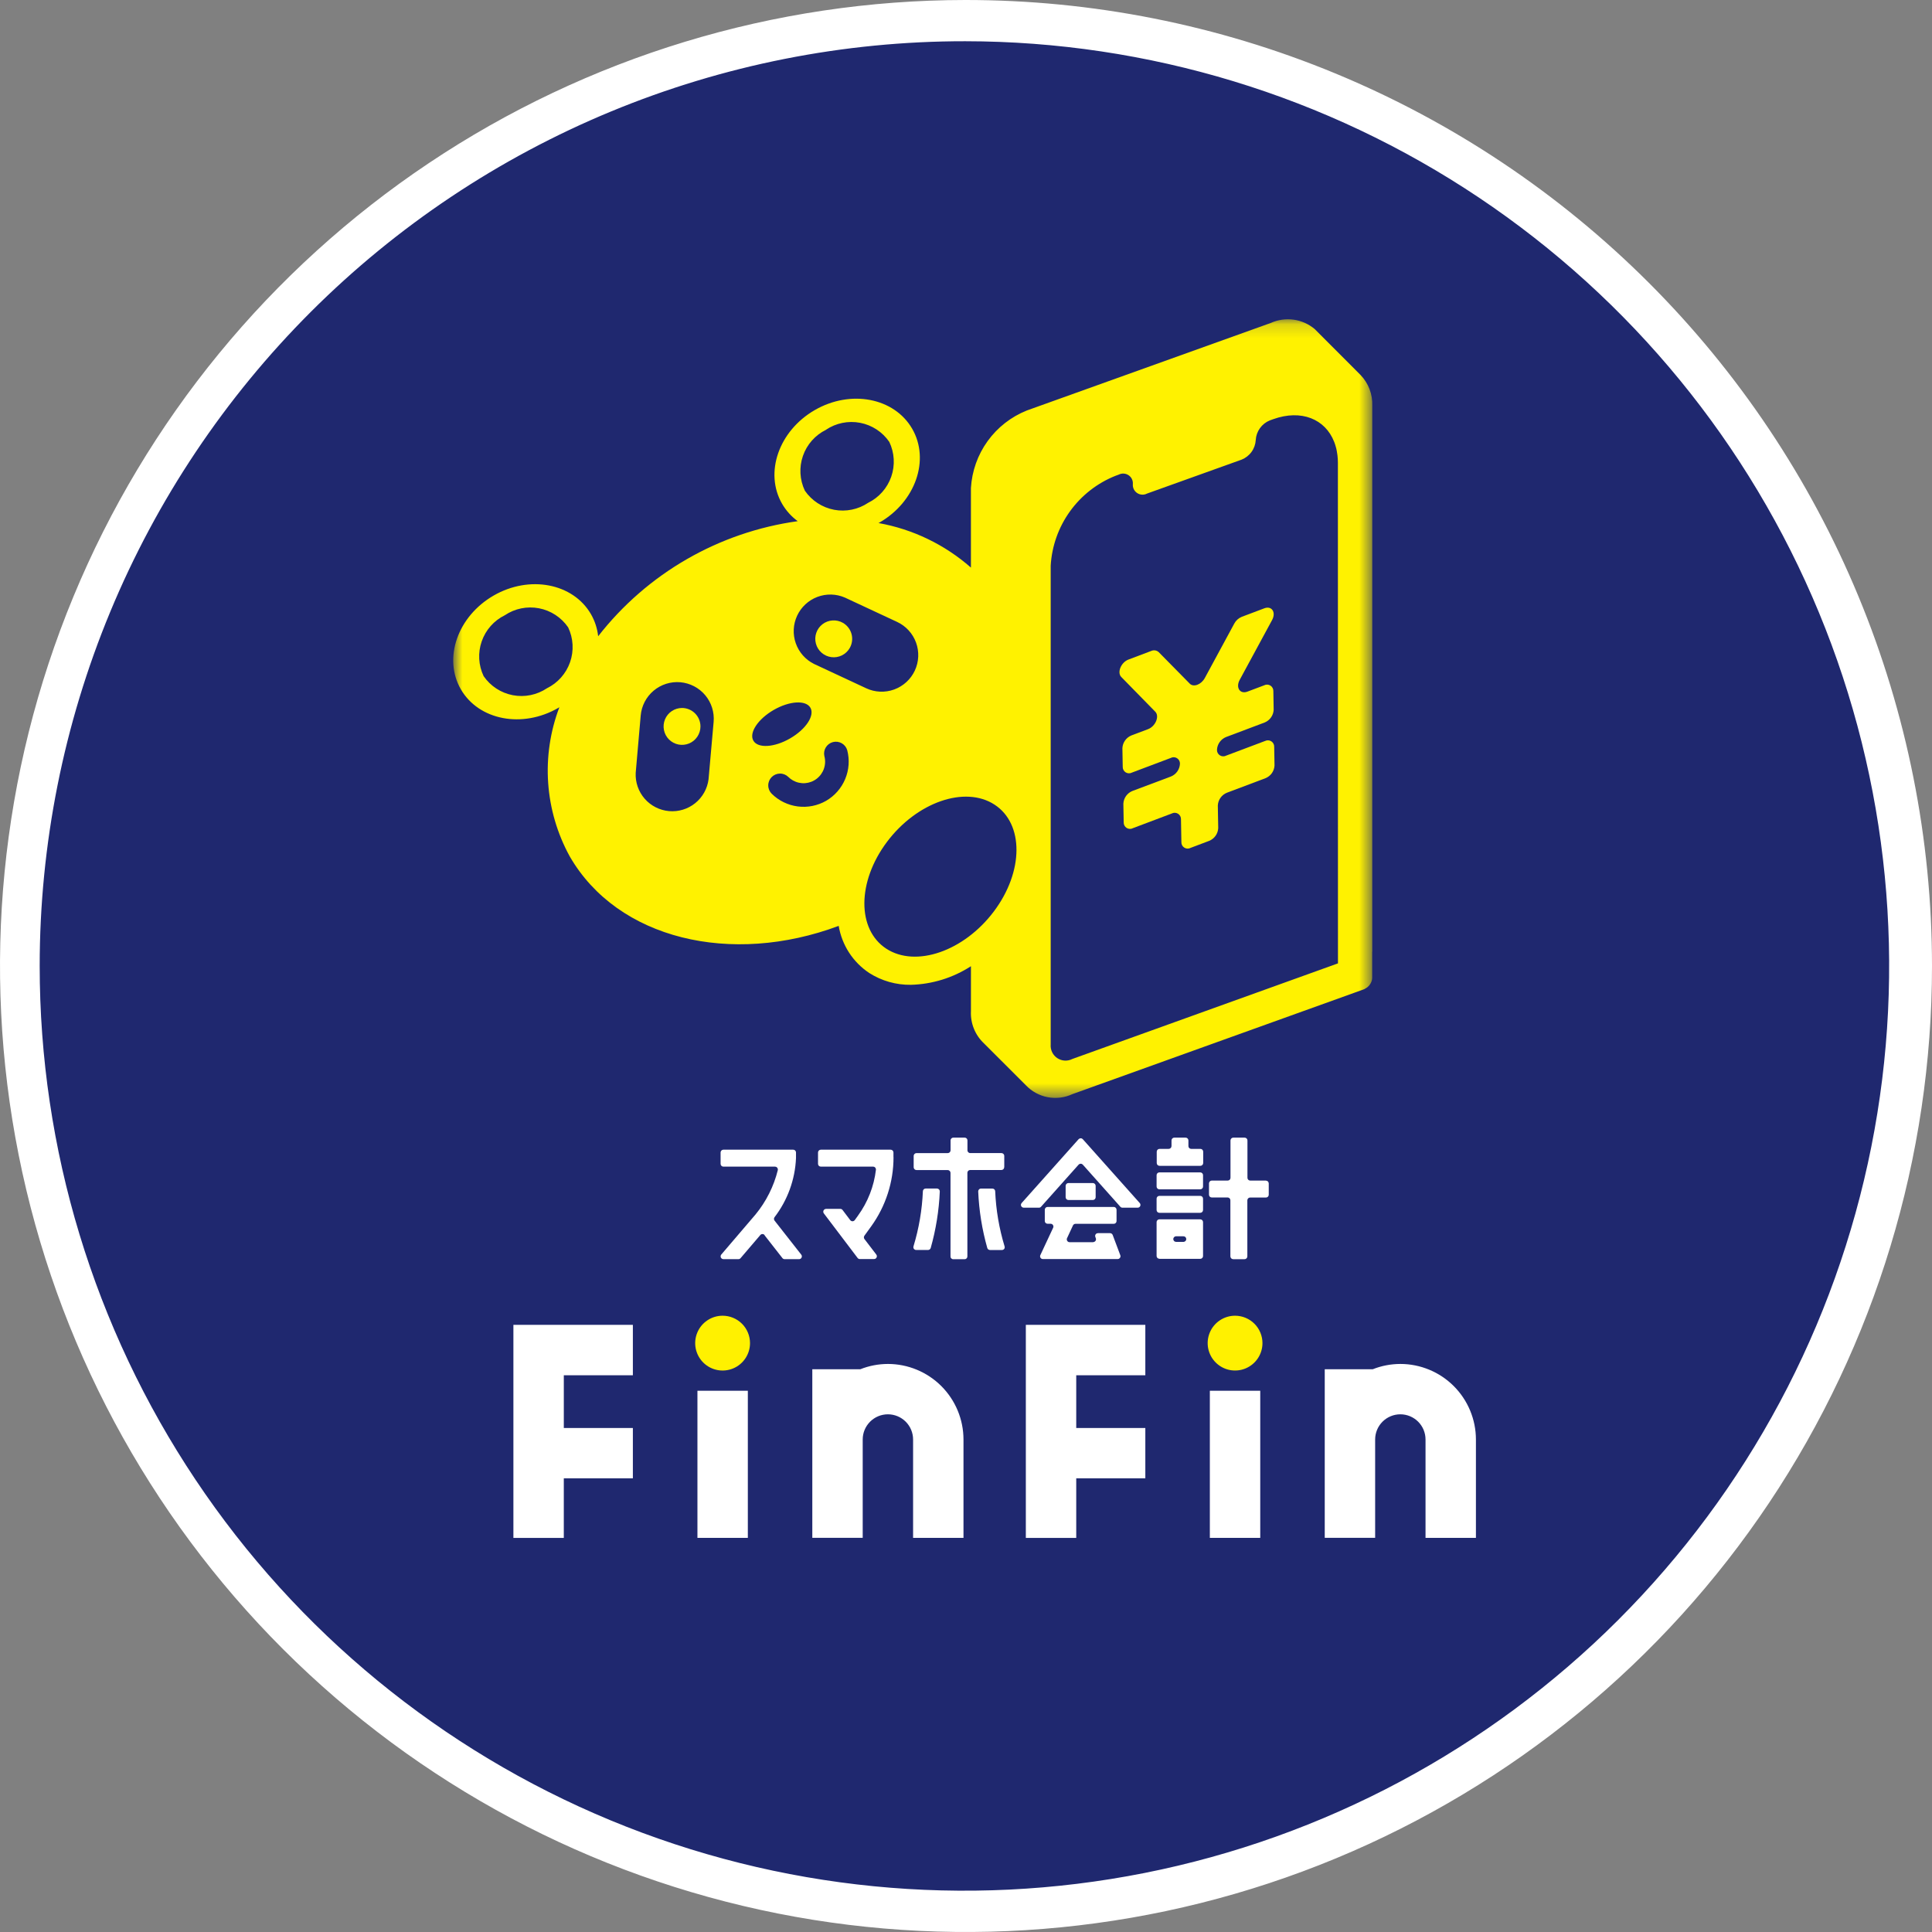 <svg width="140" height="140" viewBox="0 0 140 140" fill="none" xmlns="http://www.w3.org/2000/svg">
<rect x="0" y="0" width="140" height="140" fill="#808080" stroke="none"/>
<path d="M69.944 138.502C56.398 138.491 43.159 134.463 31.901 126.929C20.643 119.395 11.872 108.692 6.696 96.173C1.52 83.655 0.172 69.883 2.821 56.598C5.471 43.313 12 31.113 21.583 21.538C31.166 11.963 43.372 5.445 56.659 2.806C69.946 0.168 83.717 1.528 96.231 6.714C108.745 11.901 119.44 20.681 126.965 31.945C134.49 43.209 138.506 56.452 138.506 69.998C138.505 78.999 136.73 87.911 133.283 96.225C129.836 104.54 124.785 112.093 118.418 118.455C112.051 124.817 104.493 129.862 96.175 133.301C87.858 136.741 78.945 138.508 69.944 138.502Z" fill="#1F286F"/>
<path d="M69.943 2.988C83.193 2.999 96.143 6.939 107.155 14.309C118.167 21.679 126.747 32.148 131.81 44.393C136.874 56.638 138.193 70.11 135.601 83.105C133.009 96.099 126.623 108.034 117.249 117.4C107.876 126.766 95.936 133.142 82.939 135.723C69.942 138.305 56.472 136.975 44.23 131.902C31.989 126.828 21.527 118.24 14.166 107.222C6.805 96.204 2.876 83.251 2.876 70C2.877 61.196 4.613 52.478 7.984 44.344C11.356 36.211 16.297 28.822 22.525 22.598C28.753 16.375 36.147 11.44 44.283 8.075C52.419 4.711 61.138 2.982 69.943 2.988ZM69.943 1.64668e-05C56.1 0.011 42.572 4.126 31.068 11.825C19.564 19.524 10.601 30.46 5.312 43.252C0.023 56.044 -1.355 70.117 1.352 83.691C4.059 97.266 10.731 109.734 20.523 119.518C30.315 129.302 42.788 135.963 56.365 138.659C69.942 141.355 84.014 139.966 96.801 134.666C109.589 129.366 120.518 120.394 128.207 108.884C135.896 97.374 140 83.842 140 70C139.999 60.803 138.185 51.696 134.664 43.2C131.142 34.704 125.98 26.986 119.475 20.485C112.969 13.984 105.246 8.829 96.747 5.314C88.248 1.8 79.14 -0.006 69.943 1.64668e-05Z" fill="white"/>
<path d="M54.349 97.327C54.349 97.72 54.232 98.104 54.014 98.431C53.796 98.758 53.486 99.013 53.123 99.163C52.76 99.313 52.361 99.353 51.975 99.276C51.59 99.2 51.236 99.011 50.958 98.733C50.68 98.455 50.491 98.101 50.414 97.716C50.337 97.331 50.377 96.931 50.527 96.568C50.677 96.205 50.932 95.895 51.259 95.677C51.585 95.458 51.969 95.342 52.362 95.342C52.623 95.342 52.881 95.393 53.122 95.493C53.363 95.592 53.582 95.739 53.767 95.923C53.951 96.107 54.097 96.326 54.197 96.567C54.297 96.808 54.349 97.066 54.349 97.327Z" fill="#FFF100"/>
<path d="M54.191 100.779H50.539V111.44H54.191V100.779Z" fill="white"/>
<path d="M37.203 111.443H40.855V107.124H45.86V103.478H40.856V99.657H45.86V96.003H37.203V111.443Z" fill="white"/>
<path d="M74.336 111.443H77.988V107.124H82.995V103.478H77.988V99.657H82.995V96.003H74.336V111.443Z" fill="white"/>
<path d="M64.343 98.837C63.657 98.838 62.978 98.968 62.341 99.221H58.863V111.435H62.515V104.312C62.515 103.828 62.707 103.364 63.05 103.021C63.392 102.679 63.856 102.486 64.341 102.486C64.825 102.486 65.289 102.679 65.632 103.021C65.974 103.364 66.166 103.828 66.166 104.312V111.439H69.818V104.312C69.817 102.861 69.239 101.469 68.213 100.442C67.186 99.416 65.794 98.838 64.343 98.837Z" fill="white"/>
<path d="M101.475 98.837C100.789 98.838 100.11 98.968 99.473 99.221H95.996V111.435H99.648V104.312C99.648 103.828 99.84 103.364 100.182 103.021C100.525 102.679 100.989 102.486 101.474 102.486C101.958 102.486 102.422 102.679 102.765 103.021C103.107 103.364 103.299 103.828 103.299 104.312V111.439H106.951V104.312C106.95 102.861 106.372 101.469 105.346 100.442C104.319 99.415 102.927 98.838 101.475 98.837Z" fill="white"/>
<path d="M91.322 100.779H87.67V111.44H91.322V100.779Z" fill="white"/>
<path d="M91.483 97.327C91.483 97.72 91.366 98.104 91.148 98.43C90.93 98.757 90.62 99.011 90.257 99.162C89.894 99.312 89.495 99.351 89.11 99.275C88.725 99.198 88.371 99.009 88.094 98.731C87.816 98.454 87.627 98.1 87.55 97.715C87.473 97.33 87.513 96.931 87.663 96.568C87.813 96.205 88.067 95.895 88.394 95.677C88.72 95.459 89.104 95.342 89.496 95.342C89.757 95.342 90.015 95.393 90.256 95.493C90.497 95.592 90.716 95.739 90.901 95.923C91.085 96.107 91.232 96.326 91.331 96.567C91.431 96.808 91.483 97.066 91.483 97.327Z" fill="#FFF100"/>
<path d="M86.975 83.252H86.314C86.261 83.251 86.21 83.228 86.174 83.191C86.137 83.153 86.116 83.102 86.117 83.049V82.64C86.117 82.586 86.095 82.534 86.057 82.496C86.019 82.458 85.968 82.437 85.914 82.437H85.094C85.04 82.437 84.989 82.458 84.951 82.496C84.913 82.534 84.892 82.586 84.892 82.639V83.049C84.892 83.102 84.871 83.154 84.832 83.192C84.794 83.23 84.743 83.252 84.689 83.252H84.024C83.971 83.252 83.919 83.273 83.881 83.311C83.843 83.349 83.821 83.401 83.821 83.455V84.278C83.821 84.331 83.843 84.383 83.88 84.421C83.918 84.458 83.97 84.48 84.023 84.48H86.985C87.039 84.48 87.09 84.458 87.128 84.42C87.166 84.382 87.188 84.331 87.188 84.278V83.455C87.188 83.401 87.167 83.349 87.129 83.311C87.091 83.273 87.039 83.252 86.985 83.252" fill="white"/>
<path d="M86.974 84.955H84.014C83.96 84.955 83.908 84.977 83.87 85.014C83.832 85.053 83.811 85.104 83.811 85.158V85.981C83.811 86.035 83.832 86.086 83.87 86.124C83.908 86.162 83.959 86.183 84.013 86.183H86.974C87.028 86.183 87.079 86.162 87.118 86.124C87.156 86.086 87.177 86.035 87.177 85.981V85.158C87.177 85.104 87.156 85.053 87.118 85.014C87.08 84.977 87.028 84.955 86.974 84.955Z" fill="white"/>
<path d="M86.974 86.657H84.014C83.96 86.657 83.908 86.678 83.87 86.716C83.832 86.754 83.811 86.806 83.811 86.86V87.683C83.811 87.736 83.832 87.788 83.87 87.826C83.908 87.864 83.959 87.885 84.013 87.885H86.974C87.028 87.885 87.079 87.863 87.118 87.826C87.156 87.788 87.177 87.736 87.177 87.683V86.86C87.177 86.806 87.156 86.754 87.118 86.716C87.08 86.678 87.028 86.657 86.974 86.657Z" fill="white"/>
<path d="M84.014 91.22H86.974C87.027 91.22 87.078 91.2 87.116 91.163C87.154 91.126 87.176 91.076 87.177 91.023V88.561C87.177 88.507 87.156 88.456 87.118 88.418C87.08 88.38 87.029 88.358 86.975 88.358H84.014C83.987 88.358 83.961 88.363 83.936 88.374C83.912 88.383 83.889 88.398 83.87 88.417C83.852 88.436 83.837 88.458 83.826 88.482C83.816 88.507 83.811 88.533 83.811 88.56V91.017C83.812 91.07 83.834 91.12 83.872 91.157C83.91 91.194 83.961 91.215 84.014 91.214M85.238 89.586H85.744C85.797 89.582 85.85 89.6 85.891 89.635C85.932 89.67 85.957 89.72 85.961 89.774C85.965 89.828 85.947 89.881 85.912 89.921C85.876 89.962 85.826 89.987 85.772 89.991C85.763 89.992 85.753 89.992 85.744 89.991H85.238C85.185 89.995 85.132 89.977 85.091 89.942C85.05 89.906 85.025 89.856 85.021 89.803C85.018 89.749 85.035 89.696 85.071 89.655C85.106 89.615 85.156 89.59 85.21 89.586C85.219 89.585 85.229 89.585 85.238 89.586Z" fill="white"/>
<path d="M91.743 85.549H90.592C90.539 85.548 90.489 85.526 90.452 85.489C90.415 85.451 90.394 85.4 90.395 85.347V82.639C90.394 82.586 90.373 82.534 90.335 82.496C90.297 82.459 90.246 82.437 90.192 82.437H89.369C89.315 82.437 89.264 82.459 89.226 82.497C89.188 82.534 89.167 82.586 89.166 82.639V85.346C89.166 85.372 89.161 85.398 89.151 85.423C89.141 85.448 89.126 85.47 89.107 85.489C89.089 85.508 89.066 85.523 89.042 85.533C89.017 85.543 88.991 85.549 88.965 85.549H87.805C87.753 85.55 87.703 85.573 87.666 85.61C87.629 85.648 87.609 85.699 87.608 85.752V86.576C87.609 86.628 87.629 86.678 87.666 86.715C87.703 86.752 87.753 86.772 87.805 86.773H88.956C89.01 86.773 89.061 86.794 89.099 86.832C89.137 86.87 89.158 86.921 89.158 86.975V91.043C89.159 91.096 89.18 91.147 89.218 91.185C89.256 91.223 89.308 91.245 89.361 91.245H90.184C90.211 91.245 90.237 91.24 90.262 91.23C90.286 91.22 90.309 91.205 90.328 91.186C90.346 91.167 90.361 91.145 90.372 91.121C90.382 91.096 90.387 91.07 90.387 91.043V86.981C90.387 86.928 90.407 86.877 90.444 86.839C90.481 86.801 90.531 86.779 90.585 86.778H91.735C91.788 86.778 91.839 86.758 91.877 86.721C91.915 86.684 91.937 86.633 91.938 86.581V85.757C91.938 85.703 91.916 85.651 91.878 85.613C91.84 85.575 91.789 85.554 91.735 85.554" fill="white"/>
<path d="M55.398 89.506L56.696 91.165C56.715 91.19 56.739 91.21 56.767 91.223C56.794 91.237 56.825 91.244 56.856 91.244H57.902C57.94 91.244 57.977 91.234 58.01 91.214C58.042 91.194 58.068 91.165 58.085 91.13C58.102 91.096 58.108 91.058 58.104 91.02C58.1 90.982 58.086 90.946 58.062 90.916L56.124 88.446C56.099 88.411 56.085 88.368 56.085 88.325C56.085 88.282 56.099 88.24 56.124 88.205C57.071 86.97 57.615 85.475 57.681 83.92V83.513C57.681 83.459 57.66 83.408 57.622 83.37C57.584 83.332 57.533 83.311 57.479 83.311H52.414C52.361 83.312 52.311 83.334 52.275 83.372C52.238 83.409 52.217 83.46 52.217 83.513V84.336C52.216 84.389 52.237 84.44 52.274 84.478C52.311 84.516 52.361 84.538 52.414 84.539H56.164C56.191 84.539 56.218 84.545 56.242 84.555C56.267 84.566 56.289 84.581 56.308 84.6C56.327 84.62 56.341 84.642 56.351 84.668C56.361 84.692 56.366 84.719 56.365 84.746C56.367 84.759 56.367 84.772 56.365 84.785C56.073 85.966 55.521 87.066 54.748 88.006L52.267 90.909C52.249 90.929 52.236 90.953 52.228 90.978C52.22 91.003 52.217 91.03 52.219 91.057C52.221 91.083 52.228 91.109 52.241 91.133C52.253 91.157 52.27 91.178 52.29 91.195C52.327 91.226 52.373 91.243 52.422 91.243H53.509C53.538 91.243 53.567 91.237 53.594 91.225C53.621 91.213 53.644 91.195 53.663 91.172L55.095 89.495C55.115 89.472 55.139 89.454 55.166 89.442C55.194 89.43 55.224 89.423 55.254 89.424C55.284 89.425 55.313 89.432 55.34 89.445C55.367 89.459 55.391 89.478 55.409 89.502" fill="white"/>
<path d="M64.743 83.856V83.514C64.743 83.46 64.721 83.408 64.683 83.37C64.645 83.332 64.593 83.311 64.54 83.311H59.48C59.426 83.311 59.375 83.332 59.337 83.37C59.299 83.408 59.277 83.46 59.277 83.514V84.341C59.278 84.394 59.3 84.444 59.338 84.481C59.376 84.518 59.427 84.538 59.48 84.538H63.271C63.325 84.538 63.376 84.559 63.414 84.597C63.453 84.635 63.474 84.687 63.474 84.741V84.762C63.332 85.964 62.884 87.109 62.173 88.089L61.938 88.417C61.906 88.46 61.858 88.489 61.805 88.496C61.752 88.504 61.698 88.491 61.654 88.459C61.639 88.447 61.624 88.433 61.612 88.417L61.058 87.684C61.04 87.658 61.015 87.637 60.987 87.623C60.959 87.608 60.928 87.6 60.896 87.6H59.859C59.805 87.6 59.753 87.622 59.715 87.66C59.677 87.698 59.656 87.75 59.656 87.804C59.656 87.847 59.671 87.89 59.697 87.925L62.145 91.156C62.164 91.181 62.188 91.201 62.216 91.215C62.244 91.229 62.275 91.236 62.306 91.236H63.339C63.393 91.236 63.444 91.215 63.483 91.177C63.52 91.139 63.542 91.087 63.542 91.033C63.542 90.989 63.527 90.947 63.501 90.911L62.639 89.784C62.614 89.749 62.6 89.707 62.6 89.664C62.6 89.62 62.614 89.578 62.639 89.543L63.133 88.861C64.183 87.403 64.748 85.652 64.748 83.856" fill="white"/>
<path d="M72.773 84.583V83.76C72.773 83.707 72.752 83.655 72.714 83.617C72.676 83.579 72.624 83.557 72.57 83.557H70.308C70.281 83.558 70.255 83.552 70.23 83.542C70.206 83.532 70.183 83.517 70.165 83.499C70.146 83.48 70.131 83.458 70.121 83.433C70.11 83.409 70.105 83.383 70.105 83.356V82.64C70.106 82.588 70.087 82.537 70.051 82.499C70.015 82.461 69.966 82.439 69.913 82.437H69.084C69.058 82.436 69.032 82.441 69.008 82.45C68.984 82.459 68.962 82.473 68.943 82.491C68.924 82.509 68.909 82.53 68.899 82.554C68.888 82.578 68.882 82.603 68.882 82.629V83.356C68.881 83.41 68.86 83.461 68.822 83.499C68.784 83.537 68.732 83.558 68.679 83.558H66.413C66.359 83.558 66.307 83.58 66.269 83.618C66.23 83.656 66.209 83.707 66.208 83.761V84.584C66.209 84.638 66.23 84.69 66.269 84.728C66.307 84.766 66.359 84.787 66.413 84.787H68.674C68.727 84.787 68.779 84.809 68.817 84.847C68.855 84.885 68.876 84.936 68.877 84.989V91.044C68.876 91.07 68.88 91.096 68.889 91.12C68.898 91.144 68.912 91.167 68.93 91.185C68.948 91.204 68.969 91.219 68.993 91.23C69.016 91.241 69.042 91.246 69.068 91.247H69.903C69.955 91.247 70.005 91.227 70.042 91.19C70.079 91.153 70.1 91.103 70.1 91.05V84.985C70.1 84.932 70.121 84.88 70.159 84.842C70.197 84.804 70.248 84.783 70.302 84.783H72.565C72.619 84.783 72.671 84.762 72.709 84.724C72.747 84.686 72.768 84.634 72.768 84.58" fill="white"/>
<path d="M66.379 90.578H67.244C67.288 90.579 67.331 90.566 67.366 90.54C67.401 90.515 67.428 90.479 67.442 90.438C67.82 89.102 68.042 87.725 68.101 86.338C68.103 86.284 68.084 86.232 68.048 86.192C68.012 86.153 67.961 86.129 67.907 86.126H67.073C67.022 86.126 66.973 86.146 66.936 86.182C66.899 86.218 66.878 86.266 66.876 86.318C66.819 87.672 66.59 89.014 66.196 90.311C66.178 90.359 66.18 90.413 66.201 90.46C66.223 90.507 66.262 90.544 66.31 90.563C66.335 90.573 66.361 90.577 66.387 90.576" fill="white"/>
<path d="M71.912 86.128H71.088C71.061 86.128 71.035 86.133 71.01 86.144C70.986 86.153 70.963 86.168 70.945 86.187C70.926 86.206 70.911 86.228 70.9 86.252C70.89 86.277 70.885 86.303 70.885 86.33V86.34C70.944 87.728 71.165 89.103 71.544 90.44C71.558 90.481 71.584 90.517 71.62 90.542C71.655 90.567 71.698 90.581 71.741 90.58H72.603C72.629 90.581 72.655 90.577 72.679 90.568C72.704 90.559 72.726 90.545 72.745 90.528C72.764 90.51 72.779 90.489 72.79 90.465C72.801 90.441 72.807 90.416 72.808 90.39C72.809 90.364 72.804 90.338 72.795 90.313C72.401 89.016 72.172 87.675 72.115 86.32C72.113 86.269 72.091 86.219 72.053 86.183C72.016 86.148 71.965 86.128 71.913 86.129" fill="white"/>
<path d="M77.22 85.931V86.754C77.22 86.808 77.241 86.86 77.279 86.898C77.317 86.936 77.369 86.957 77.423 86.957H79.192C79.246 86.957 79.297 86.936 79.335 86.898C79.373 86.86 79.395 86.808 79.395 86.754V85.931C79.395 85.878 79.373 85.826 79.335 85.788C79.297 85.75 79.246 85.728 79.192 85.728H77.423C77.369 85.728 77.317 85.75 77.279 85.788C77.241 85.826 77.22 85.878 77.22 85.931Z" fill="white"/>
<path d="M79.224 90.015H77.504C77.45 90.015 77.399 89.993 77.361 89.955C77.323 89.917 77.302 89.865 77.302 89.811C77.302 89.782 77.308 89.753 77.32 89.727L77.751 88.8C77.768 88.765 77.794 88.735 77.826 88.714C77.859 88.693 77.897 88.682 77.936 88.682H80.708C80.76 88.682 80.81 88.663 80.847 88.627C80.885 88.591 80.907 88.542 80.909 88.49V87.662C80.908 87.608 80.887 87.556 80.849 87.519C80.811 87.481 80.76 87.459 80.707 87.459H75.913C75.859 87.459 75.807 87.48 75.769 87.518C75.731 87.556 75.71 87.608 75.71 87.662V88.479C75.71 88.532 75.73 88.582 75.767 88.619C75.804 88.656 75.854 88.677 75.907 88.677H76.132C76.159 88.677 76.186 88.682 76.21 88.692C76.235 88.702 76.257 88.717 76.276 88.736C76.295 88.755 76.31 88.778 76.32 88.802C76.33 88.827 76.335 88.854 76.335 88.88C76.335 88.909 76.329 88.938 76.316 88.965L75.389 90.948C75.374 90.979 75.367 91.013 75.368 91.048C75.37 91.082 75.381 91.115 75.399 91.144C75.418 91.173 75.444 91.197 75.474 91.213C75.505 91.229 75.539 91.237 75.573 91.236H80.993C81.047 91.236 81.098 91.214 81.136 91.176C81.174 91.138 81.196 91.087 81.196 91.033C81.196 91.008 81.192 90.984 81.183 90.962L80.629 89.489C80.614 89.451 80.588 89.418 80.554 89.395C80.52 89.372 80.481 89.359 80.439 89.359H79.561C79.534 89.359 79.508 89.364 79.483 89.374C79.459 89.384 79.436 89.399 79.418 89.418C79.399 89.436 79.384 89.458 79.374 89.483C79.363 89.507 79.358 89.534 79.358 89.56C79.358 89.585 79.362 89.609 79.371 89.632L79.409 89.73C79.428 89.781 79.426 89.837 79.404 89.886C79.382 89.935 79.341 89.973 79.29 89.992C79.269 90.001 79.247 90.005 79.224 90.007" fill="white"/>
<path d="M78.16 82.55L74.032 87.176C74.014 87.196 74.001 87.219 73.992 87.244C73.983 87.27 73.979 87.296 73.981 87.323C73.982 87.35 73.989 87.376 74.001 87.4C74.013 87.424 74.029 87.445 74.049 87.463C74.086 87.496 74.135 87.514 74.184 87.514H75.287C75.316 87.515 75.344 87.509 75.37 87.497C75.396 87.485 75.419 87.468 75.438 87.446L78.16 84.395C78.178 84.375 78.199 84.359 78.223 84.347C78.247 84.336 78.273 84.329 78.3 84.327C78.326 84.326 78.353 84.329 78.378 84.338C78.403 84.347 78.426 84.36 78.446 84.378L78.464 84.395L81.185 87.446C81.204 87.468 81.228 87.485 81.254 87.497C81.28 87.508 81.308 87.514 81.337 87.514H82.44C82.479 87.514 82.517 87.503 82.549 87.482C82.582 87.46 82.608 87.43 82.624 87.395C82.64 87.359 82.645 87.32 82.639 87.281C82.634 87.243 82.617 87.207 82.591 87.178L78.464 82.551C78.446 82.531 78.425 82.515 78.401 82.504C78.377 82.492 78.351 82.485 78.324 82.484C78.298 82.482 78.271 82.486 78.246 82.495C78.221 82.503 78.198 82.517 78.178 82.534L78.16 82.552" fill="white"/>
<mask id="mask0_1836_2935" style="mask-type:luminance" maskUnits="userSpaceOnUse" x="32" y="23" width="68" height="57">
<path d="M99.451 23.154H32.84V79.54H99.451V23.154Z" fill="white"/>
</mask>
<g mask="url(#mask0_1836_2935)">
<path d="M91.66 53.698L88.861 54.752C88.79 54.791 88.71 54.81 88.629 54.807C88.548 54.805 88.469 54.781 88.401 54.738C88.332 54.695 88.277 54.635 88.239 54.563C88.201 54.492 88.183 54.412 88.187 54.331C88.197 54.131 88.264 53.938 88.38 53.775C88.496 53.611 88.656 53.485 88.841 53.41L91.641 52.355C91.826 52.279 91.986 52.153 92.102 51.989C92.218 51.826 92.285 51.633 92.295 51.433L92.272 50.086C92.275 50.005 92.257 49.925 92.219 49.853C92.182 49.782 92.126 49.721 92.057 49.678C91.989 49.636 91.91 49.612 91.829 49.609C91.749 49.607 91.669 49.626 91.598 49.664L90.395 50.117C89.855 50.321 89.529 49.827 89.833 49.266L92.18 44.932C92.484 44.37 92.158 43.876 91.618 44.08L89.98 44.698C89.749 44.793 89.558 44.965 89.441 45.186L87.305 49.132C87.046 49.61 86.489 49.819 86.217 49.542L83.962 47.253C83.888 47.187 83.797 47.144 83.699 47.13C83.602 47.116 83.502 47.132 83.413 47.174L81.776 47.792C81.235 47.996 80.933 48.728 81.25 49.055L83.716 51.575C84.037 51.902 83.732 52.634 83.191 52.838L81.989 53.291C81.803 53.367 81.643 53.493 81.526 53.657C81.41 53.82 81.343 54.013 81.333 54.213L81.357 55.561C81.353 55.642 81.371 55.722 81.409 55.793C81.447 55.865 81.503 55.925 81.571 55.968C81.64 56.011 81.718 56.035 81.799 56.037C81.88 56.04 81.96 56.021 82.031 55.982L84.83 54.927C84.901 54.888 84.981 54.869 85.062 54.871C85.143 54.874 85.221 54.898 85.29 54.941C85.358 54.983 85.414 55.044 85.452 55.115C85.49 55.187 85.507 55.267 85.504 55.348C85.494 55.548 85.427 55.741 85.311 55.904C85.195 56.067 85.035 56.194 84.849 56.269L82.058 57.317C81.872 57.392 81.712 57.519 81.596 57.682C81.48 57.846 81.413 58.039 81.403 58.239L81.427 59.587C81.423 59.668 81.441 59.749 81.479 59.821C81.516 59.893 81.573 59.954 81.642 59.997C81.711 60.04 81.791 60.063 81.872 60.065C81.953 60.067 82.034 60.047 82.105 60.008L84.904 58.952C84.975 58.914 85.055 58.895 85.136 58.897C85.217 58.9 85.295 58.923 85.364 58.966C85.433 59.009 85.488 59.069 85.526 59.141C85.564 59.212 85.582 59.293 85.578 59.373L85.607 61.015C85.603 61.096 85.621 61.177 85.658 61.249C85.696 61.322 85.753 61.382 85.822 61.425C85.891 61.468 85.97 61.492 86.052 61.494C86.133 61.496 86.214 61.476 86.285 61.436L87.623 60.931C87.808 60.856 87.968 60.729 88.084 60.566C88.2 60.402 88.267 60.209 88.277 60.009L88.248 58.368C88.258 58.168 88.325 57.975 88.441 57.811C88.557 57.648 88.717 57.521 88.903 57.446L91.702 56.391C91.888 56.316 92.048 56.189 92.164 56.026C92.279 55.863 92.346 55.67 92.356 55.47L92.333 54.122C92.337 54.041 92.319 53.961 92.281 53.89C92.243 53.818 92.187 53.758 92.119 53.715C92.05 53.672 91.972 53.648 91.891 53.646C91.81 53.643 91.73 53.662 91.659 53.701" fill="#FFF200"/>
<path d="M99.439 68.916V29.415C99.457 29.003 99.39 28.591 99.244 28.205C99.097 27.819 98.874 27.466 98.587 27.169L95.264 23.841C94.829 23.477 94.3 23.242 93.739 23.164C93.177 23.087 92.604 23.169 92.087 23.402L74.41 29.745C73.27 30.2 72.283 30.971 71.565 31.966C70.847 32.962 70.428 34.142 70.357 35.368V41.13C68.46 39.462 66.143 38.345 63.656 37.901C63.682 37.887 63.71 37.875 63.74 37.86C66.343 36.357 67.401 33.316 66.099 31.067C64.797 28.818 61.635 28.214 59.035 29.719C56.435 31.224 55.374 34.263 56.676 36.512C56.963 37.003 57.347 37.43 57.806 37.766C52.085 38.559 46.898 41.55 43.345 46.105C43.283 45.543 43.107 44.999 42.825 44.508C41.527 42.26 38.361 41.656 35.762 43.161C33.164 44.666 32.096 47.7 33.395 49.949C34.694 52.197 37.86 52.802 40.458 51.296C40.485 51.281 40.509 51.263 40.535 51.247C39.87 52.996 39.593 54.868 39.722 56.735C39.852 58.601 40.385 60.417 41.285 62.057C44.754 68.068 52.984 70.004 60.775 67.093C60.891 67.784 61.147 68.444 61.528 69.032C61.91 69.619 62.408 70.122 62.992 70.509C63.893 71.081 64.941 71.378 66.008 71.363C67.554 71.323 69.06 70.856 70.358 70.015V73.273C70.336 73.707 70.41 74.141 70.573 74.544C70.736 74.948 70.985 75.31 71.303 75.608L74.349 78.653C74.773 79.096 75.325 79.395 75.928 79.508C76.53 79.621 77.153 79.543 77.709 79.285L98.173 71.927L98.841 71.686L98.885 71.67V71.66C99.034 71.593 99.163 71.489 99.258 71.356C99.312 71.282 99.355 71.201 99.386 71.115C99.416 71.034 99.432 70.949 99.434 70.863V68.976L99.445 68.917L99.439 68.916ZM39.635 49.873C38.909 50.36 38.02 50.541 37.161 50.377C36.301 50.213 35.542 49.717 35.046 48.996C34.669 48.206 34.619 47.3 34.907 46.474C35.194 45.647 35.796 44.968 36.581 44.583C37.307 44.095 38.197 43.914 39.056 44.078C39.915 44.242 40.675 44.739 41.17 45.46C41.547 46.249 41.597 47.155 41.31 47.981C41.022 48.808 40.421 49.487 39.635 49.873ZM51.344 56.47C51.258 57.15 50.911 57.77 50.377 58.2C49.844 58.63 49.164 58.836 48.481 58.776C47.799 58.716 47.166 58.394 46.715 57.878C46.265 57.361 46.032 56.69 46.065 56.006L46.428 51.85C46.489 51.149 46.827 50.501 47.365 50.049C47.904 49.597 48.6 49.377 49.301 49.438C50.002 49.5 50.65 49.837 51.102 50.376C51.554 50.914 51.773 51.611 51.712 52.311L51.344 56.47ZM59.852 31.143C60.578 30.655 61.468 30.474 62.327 30.638C63.186 30.802 63.946 31.299 64.441 32.02C64.819 32.809 64.87 33.715 64.584 34.541C64.297 35.367 63.697 36.047 62.912 36.434C62.186 36.921 61.297 37.103 60.438 36.939C59.578 36.774 58.819 36.278 58.323 35.557C57.947 34.767 57.897 33.861 58.184 33.035C58.471 32.208 59.073 31.529 59.859 31.144M54.592 53.672C54.263 53.102 54.922 52.107 56.063 51.447C57.205 50.788 58.396 50.715 58.725 51.285C59.053 51.854 58.395 52.849 57.253 53.508C56.112 54.168 54.92 54.241 54.592 53.672ZM59.866 58.028C59.244 58.385 58.522 58.53 57.811 58.438C57.099 58.347 56.437 58.025 55.925 57.522C55.763 57.363 55.671 57.146 55.67 56.919C55.668 56.691 55.757 56.473 55.916 56.311C56.075 56.15 56.293 56.058 56.52 56.056C56.747 56.054 56.965 56.143 57.127 56.302C57.227 56.402 57.34 56.487 57.464 56.555C57.731 56.705 58.037 56.773 58.343 56.751C58.649 56.728 58.942 56.616 59.184 56.428C59.427 56.24 59.609 55.985 59.707 55.695C59.806 55.404 59.817 55.091 59.738 54.795C59.688 54.577 59.725 54.349 59.841 54.158C59.957 53.968 60.143 53.83 60.359 53.774C60.575 53.718 60.804 53.749 60.998 53.86C61.191 53.971 61.334 54.153 61.395 54.367C61.574 55.061 61.522 55.794 61.245 56.454C60.969 57.115 60.485 57.667 59.866 58.028ZM58.989 48.112C58.369 47.805 57.894 47.267 57.665 46.614C57.435 45.961 57.471 45.244 57.763 44.616C58.055 43.989 58.581 43.5 59.228 43.255C59.876 43.01 60.593 43.027 61.228 43.304L65.009 45.067C65.646 45.364 66.14 45.903 66.38 46.563C66.621 47.224 66.589 47.954 66.292 48.592C65.995 49.229 65.456 49.722 64.795 49.963C64.134 50.203 63.405 50.172 62.767 49.874L58.989 48.112ZM72.021 66.043C69.857 68.927 66.367 70.137 64.227 68.747C62.088 67.356 62.108 63.892 64.272 61.009C66.436 58.125 69.926 56.915 72.065 58.305C74.205 59.695 74.186 63.16 72.021 66.043ZM96.954 69.81L77.709 76.736C77.538 76.824 77.346 76.865 77.153 76.854C76.96 76.844 76.774 76.781 76.613 76.674C76.453 76.567 76.324 76.418 76.24 76.245C76.157 76.071 76.121 75.877 76.137 75.685V40.994C76.219 39.574 76.704 38.206 77.536 37.052C78.368 35.898 79.511 35.005 80.833 34.479L81.066 34.394C81.178 34.337 81.303 34.31 81.429 34.318C81.554 34.325 81.676 34.366 81.78 34.436C81.885 34.506 81.969 34.603 82.023 34.716C82.078 34.83 82.101 34.956 82.09 35.081C82.08 35.206 82.103 35.332 82.157 35.446C82.212 35.559 82.296 35.656 82.4 35.726C82.505 35.796 82.627 35.837 82.752 35.844C82.878 35.852 83.004 35.825 83.115 35.767L89.972 33.307C90.26 33.192 90.51 32.997 90.691 32.745C90.873 32.493 90.979 32.195 90.996 31.885C91.014 31.575 91.12 31.276 91.302 31.024C91.483 30.772 91.733 30.577 92.021 30.462L92.254 30.378C94.301 29.643 96.036 30.37 96.679 32.019L96.687 32.036C96.738 32.17 96.781 32.307 96.816 32.447C96.821 32.466 96.827 32.485 96.832 32.504C96.862 32.638 96.887 32.774 96.904 32.911C96.909 32.942 96.915 32.971 96.918 33.003C96.938 33.176 96.948 33.349 96.949 33.523L96.954 69.81Z" fill="#FFF200"/>
<path d="M49.421 51.303C49.157 51.303 48.899 51.382 48.679 51.529C48.46 51.676 48.288 51.884 48.188 52.128C48.087 52.372 48.06 52.641 48.112 52.9C48.163 53.159 48.29 53.397 48.477 53.584C48.664 53.771 48.902 53.898 49.161 53.95C49.42 54.001 49.689 53.975 49.933 53.874C50.177 53.773 50.386 53.602 50.532 53.382C50.679 53.162 50.758 52.904 50.758 52.64C50.758 52.285 50.617 51.946 50.366 51.695C50.116 51.444 49.776 51.303 49.421 51.303Z" fill="#FFF200"/>
<path d="M61.084 45.135C60.855 45.003 60.592 44.942 60.328 44.959C60.064 44.976 59.811 45.071 59.601 45.232C59.391 45.393 59.234 45.613 59.149 45.863C59.064 46.114 59.055 46.384 59.124 46.639C59.192 46.895 59.335 47.124 59.534 47.298C59.733 47.472 59.979 47.584 60.241 47.618C60.503 47.653 60.77 47.609 61.007 47.492C61.244 47.374 61.441 47.19 61.573 46.961C61.75 46.654 61.798 46.289 61.706 45.947C61.614 45.604 61.391 45.313 61.084 45.135Z" fill="#FFF200"/>
</g>
</svg>
